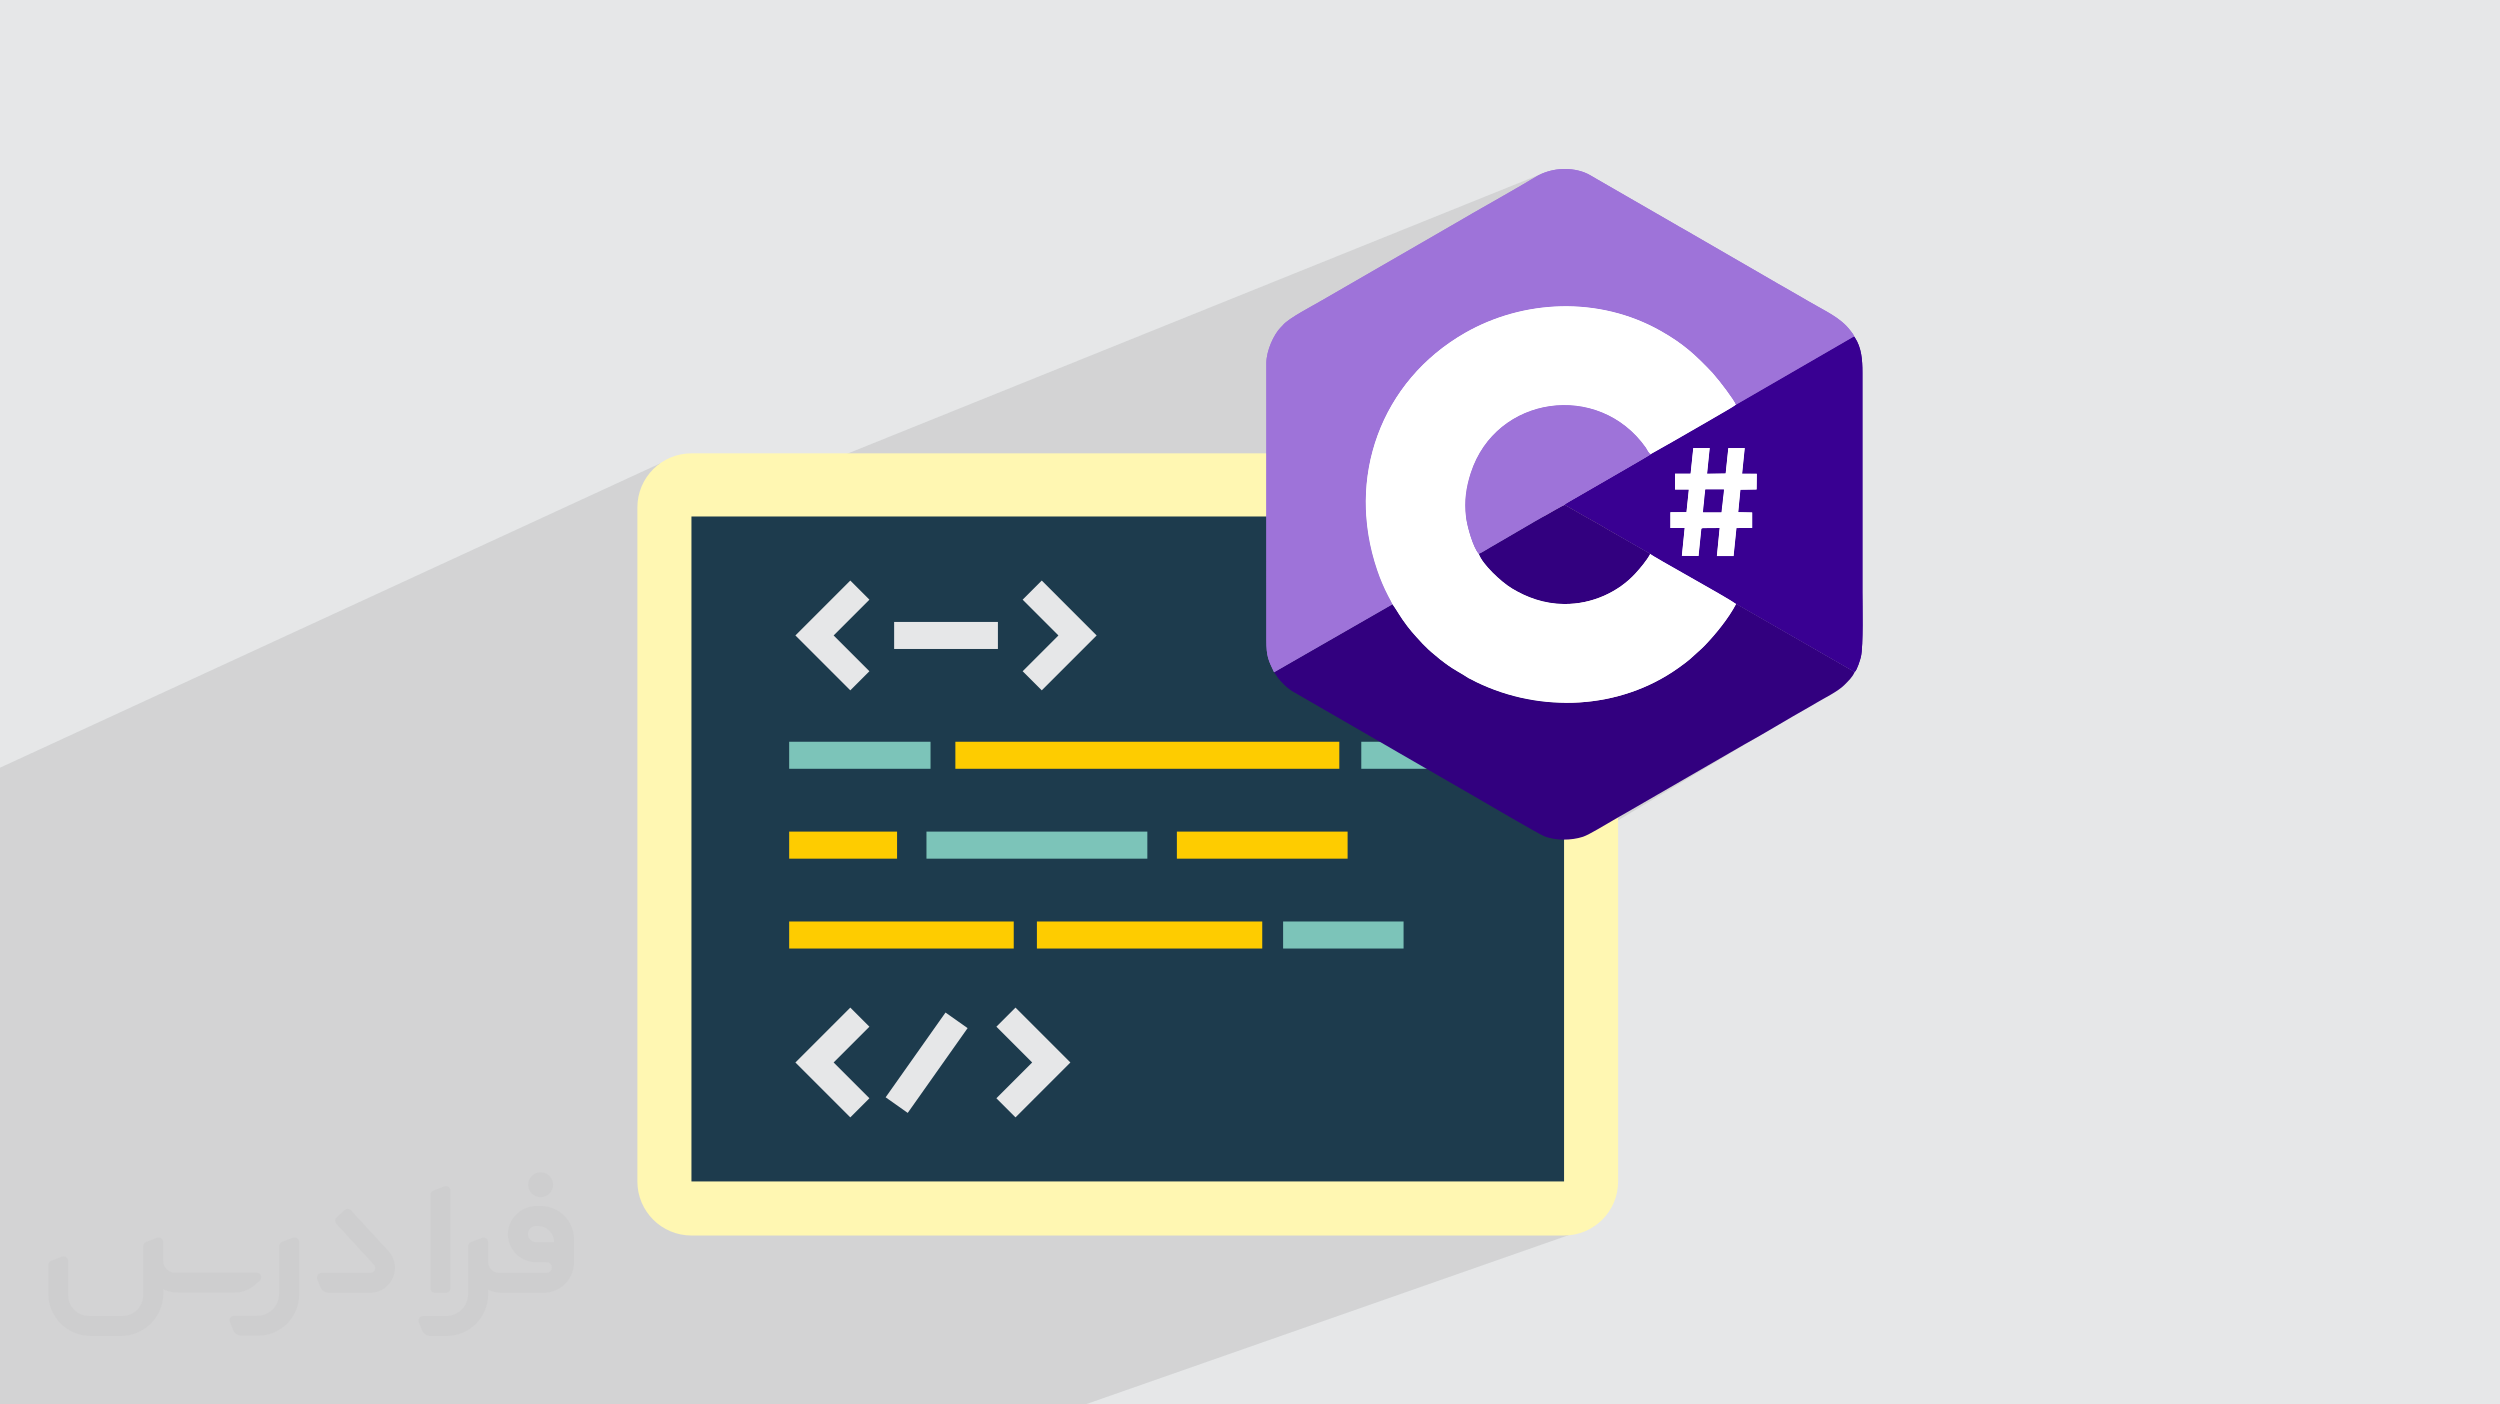 <?xml version="1.0" encoding="UTF-8"?>
<!DOCTYPE svg PUBLIC "-//W3C//DTD SVG 1.0//EN" "http://www.w3.org/TR/2001/REC-SVG-20010904/DTD/svg10.dtd">
<!-- Creator: CorelDRAW -->
<svg xmlns="http://www.w3.org/2000/svg" xml:space="preserve" width="94.192mm" height="52.917mm" version="1.0" style="shape-rendering:geometricPrecision; text-rendering:geometricPrecision; image-rendering:optimizeQuality; fill-rule:evenodd; clip-rule:evenodd"
viewBox="0 0 9404.92 5283.66"
 xmlns:xlink="http://www.w3.org/1999/xlink"
 xmlns:xodm="http://www.corel.com/coreldraw/odm/2003">
 <defs>
  <style type="text/css">
   <![CDATA[
    .fil10 {fill:#32007F}
    .fil9 {fill:#390092}
    .fil7 {fill:#9E73D9}
    .fil8 {fill:white}
    .fil2 {fill:#FFF7B2;fill-rule:nonzero}
    .fil6 {fill:#FECC00;fill-rule:nonzero}
    .fil4 {fill:#7CC4B9;fill-rule:nonzero}
    .fil3 {fill:#1D3B4D;fill-rule:nonzero}
    .fil5 {fill:#E6E7E8;fill-rule:nonzero}
    .fil11 {fill:#373435;fill-rule:nonzero;fill-opacity:0.031}
    .fil1 {fill:#2B2A29;fill-opacity:0.102}
    .fil0 {fill:#E6E7E8}
   ]]>
  </style>
 </defs>
 <g id="Layer_x0020_1">
  <polygon class="fil0" points="-0,0 9404.92,0 9404.92,5283.66 -0,5283.66 "/>
  <polygon class="fil1" points="6593.52,2151.56 6938.34,2577.03 5280.18,3568.33 5999.19,4612.18 4082.34,5283.66 -0,5283.66 -0,2888.02 2482.71,1743.51 2601.22,1943.02 5805.66,651.24 "/>
  <path class="fil2" d="M5883.94 1705.45l-3282.72 0c-112.34,0 -203.41,91.07 -203.41,203.41l0 2535.68c0,112.34 91.07,203.41 203.41,203.41l3282.72 0c112.35,0 203.41,-91.08 203.41,-203.41l0 -2535.68c0,-112.34 -91.06,-203.41 -203.41,-203.41l0 0z"/>
  <polygon class="fil3" points="2601.22,1943.02 5883.94,1943.02 5883.94,4444.54 2601.22,4444.54 "/>
  <polygon class="fil4" points="2968.85,2790.43 3500.62,2790.43 3500.62,2892.12 2968.85,2892.12 "/>
  <polygon class="fil5" points="3363.73,2339.7 3754.11,2339.7 3754.11,2441.39 3363.73,2441.39 "/>
  <polygon class="fil6" points="3594.04,2790.43 5038.45,2790.43 5038.45,2892.12 3594.04,2892.12 "/>
  <polygon class="fil4" points="3485.35,3128.51 4316.26,3128.51 4316.26,3230.23 3485.35,3230.22 "/>
  <polygon class="fil6" points="2968.85,3128.51 3374.73,3128.51 3374.73,3230.23 2968.85,3230.22 "/>
  <polygon class="fil6" points="4427.37,3128.51 5069.66,3128.51 5069.66,3230.23 4427.37,3230.22 "/>
  <polygon class="fil6" points="2968.85,3466.61 3813.64,3466.61 3813.64,3568.33 2968.85,3568.33 "/>
  <polygon class="fil6" points="3900.8,3466.61 4748.52,3466.61 4748.52,3568.33 3900.8,3568.33 "/>
  <polygon class="fil4" points="4827.02,3466.61 5280.18,3466.61 5280.18,3568.33 4827.02,3568.33 "/>
  <polygon class="fil4" points="5121.09,2790.43 5516.32,2790.43 5516.32,2892.12 5121.09,2892.12 "/>
  <polygon class="fil5" points="3198.78,2597.06 2992.26,2390.54 3198.78,2184.02 3270.69,2255.93 3136.08,2390.54 3270.69,2525.16 "/>
  <polygon class="fil5" points="3919.05,2597.06 3847.14,2525.16 3981.75,2390.54 3847.14,2255.93 3919.05,2184.02 4125.56,2390.54 "/>
  <polygon class="fil5" points="3331.75,4128.02 3556.98,3809.09 3640.07,3867.77 3414.83,4186.69 "/>
  <polygon class="fil5" points="3198.78,4203.53 2992.26,3997.01 3198.78,3790.49 3270.69,3862.39 3136.08,3997.01 3270.69,4131.62 "/>
  <polygon class="fil5" points="3820.27,4203.53 3748.38,4131.62 3882.97,3997.01 3748.38,3862.39 3820.27,3790.49 4026.78,3997.01 "/>
  <path class="fil7" d="M4793.12 2529.08l445.54 -255.82c-4.25,-9.54 -10.88,-20.9 -15.94,-30.64 -16.54,-31.82 -29.69,-62.89 -41.57,-97.73 -118.52,-347.25 12.84,-710.94 330.45,-892.61 216.54,-123.9 501.59,-140.36 737.21,-6.6 83.9,47.64 129.51,89.61 192.91,156.51 4.65,4.87 6.27,8.25 11.37,13.67 11.29,11.88 72.46,90.92 77.15,107.61l444.95 -257.4c-1.89,-7.56 -8.78,-15.34 -13.56,-21.72 -37.6,-50.05 -95.76,-74.22 -153.66,-108.44 -31.9,-18.83 -61.76,-35.28 -93.63,-54.08 -8.64,-5.09 -15.75,-8.78 -23.97,-13.48 -7.94,-4.53 -14.75,-8.88 -23.65,-13.84l-329.45 -190.57c-16.7,-9.3 -31.26,-17.4 -47.57,-27.33 -8.26,-4.98 -15.94,-9.41 -23.78,-13.65l-258.6 -149.12c-16.48,-9.17 -30.47,-19.21 -48.95,-25.93 -57.27,-20.71 -127.13,-15.12 -180.89,17.37 -72.53,43.86 -163.24,94.29 -237.41,137.01 -15.76,9.04 -30.81,18.35 -47.32,27.58l-518.21 299.3c-31.56,18.94 -126.01,67.17 -147.83,93.42 -3.35,4.08 -5.34,5.74 -9.14,9.61 -25.62,26.3 -53.58,86.89 -53.6,133.63l0.08 1042.2c0,62.55 7.49,75.36 29.1,121.07l-0.05 -0.05 0 0.05 0 -0.01z"/>
  <path class="fil8" d="M5238.63 2273.26c19.77,28.1 27.15,45.1 55.78,82.76 5.37,7.11 9.63,12.59 15.74,19.64 27.33,31.33 54.86,62.81 88,88.85 7.11,5.59 12.01,10.58 19.19,16.12 6.78,5.25 13.23,10.1 20.16,15.25 36.1,27.01 60.81,37.13 86.48,55.04 9.75,4.07 20.53,10.7 30.3,15.39 242.18,117.38 539.56,103.19 758.84,-52.88 44.71,-31.83 44.27,-33.94 76.51,-62.79 8.65,-7.71 15.52,-13.96 23.51,-22.25 41.35,-43.07 89.95,-102.63 118.24,-156.92 -35.25,-25.91 -313.79,-178.28 -322.75,-188.25 -13.6,25.62 -39.53,55.98 -56.18,74.12 -62.96,68.88 -161.83,115.98 -267.23,114.95 -77.98,-0.77 -142.26,-25.6 -196.87,-58.47 -41.16,-24.74 -111.45,-90.62 -125.18,-130.28 -21.27,-23.89 -43.17,-100.53 -48.04,-139.55 -7.42,-59.23 0.65,-111.54 17.87,-164.79 94.56,-292.24 481.02,-346.27 658.35,-95.4 4.26,6.04 11.77,24.48 19.67,24.66l81.2 -45.82c34.13,-20.45 234.1,-133.53 238.02,-139.18 -4.74,-16.68 -65.91,-95.72 -77.16,-107.61 -5.11,-5.41 -6.74,-8.77 -11.36,-13.68 -63.41,-66.86 -109,-108.89 -192.91,-156.5 -235.64,-133.77 -520.64,-117.29 -737.21,6.57 -317.59,181.66 -448.96,545.37 -330.45,892.63 11.88,34.81 25.03,65.89 41.56,97.72 5.07,9.76 11.74,21.09 15.95,30.63l-0.05 0.04 0 0 0.05 -0.04 -0.02 0.05z"/>
  <path class="fil9" d="M6369.97 1685.51l61.73 -0.05 -9.87 96.58 69.94 -0.84 9.96 -95.52 61.73 -0.2 -9.83 96.45 55.3 0.18 -0.69 59.29 -61.06 0.84 -8.15 84.43 52.59 1.06 0 58.34 -59.3 0.3 -10.83 105.36 -62.77 0.04 10.45 -105.49 -63.6 0.5c-0.5,0.14 -1.19,0.41 -1.57,0.51 -0.36,0.12 -1.19,1.12 -1.46,0.66 -0.24,-0.45 -0.96,0.41 -2.26,0.64l-10.6 103.07 -62.74 -0.75 10.6 -104.57 -53.68 -0.07 0 -59.43 60.44 -0.23 8.9 -85.11 -52.01 0 0.04 -59.5 58.53 0 10.05 -96.45 0.08 -0.04 0 0 0.12 -0.03 -0.03 0.02 -0.03 0zm160.22 -162.07c-3.93,5.7 -203.84,118.75 -238.03,139.15l-81.17 45.84c-3.75,4.78 -254.25,147.38 -304.98,177.45l-15.8 9.47c-2.64,2.07 -1.96,1.56 -3.8,3.54 14.04,8.57 27.53,15.1 41.56,23.67 35.1,21.34 88.13,48.45 120.17,68.88l160.47 91.76c8.95,9.96 287.53,162.35 322.75,188.25l445.89 256.4c9.06,-7.46 20.85,-46.53 23.34,-56.95 9.6,-40.41 5.78,-195.35 5.78,-243.82l0 -825.83c0,-47.35 -3.26,-92.91 -28.59,-131.57 -2.58,-3.95 -0.69,-1.34 -2.68,-3.64l-444.91 257.4 -0.04 0 0 0 0.06 0.04 0 0 -0.04 -0.02 0 -0.01z"/>
  <path class="fil7" d="M5563.16 2083.55c10.42,-3.81 29.25,-15.95 39.83,-22.24 13.96,-8.27 27.14,-15.52 40.81,-23.68 33.12,-19.71 235.96,-138.14 242.63,-138.74 1.89,-1.96 1.16,-1.46 3.81,-3.48l15.8 -9.47c50.7,-30.08 301.19,-172.72 304.96,-177.44 -7.9,-0.19 -15.39,-18.62 -19.67,-24.67 -177.34,-250.84 -563.8,-196.86 -658.36,95.43 -17.21,53.31 -25.28,105.56 -17.86,164.78 4.87,39.06 26.73,115.66 48.04,139.56l0.03 0 0 0 0 -0.03 0 0 -0.01 -0.01z"/>
  <path class="fil10" d="M5563.16 2083.55c13.73,39.67 83.96,105.51 125.19,130.27 54.6,32.85 118.89,57.66 196.86,58.48 105.36,1.06 204.29,-46.08 267.24,-114.96 16.66,-18.19 42.59,-48.49 56.17,-74.12l-160.46 -91.76c-32.03,-20.47 -85.07,-47.53 -120.17,-68.88 -14.07,-8.58 -27.57,-15.11 -41.57,-23.68 -6.74,0.59 -209.52,118.96 -242.63,138.75 -13.71,8.17 -26.88,15.39 -40.81,23.69 -10.61,6.27 -29.43,18.42 -39.85,22.23l0.03 0 0 0 -0.07 -0.05 0.02 0.03 0.04 0 0 -0.01zm-770.05 445.54c18.3,23.82 6.3,14.95 37.94,46.96 8.27,8.32 13.43,12.03 22.66,18.93 9.01,6.75 17.26,10.56 27.19,16.52l326.19 188.45c17.87,10.32 34.87,20.63 53.43,31.03l273.05 157.57c47.03,27.07 249.86,146.21 274.04,156.52 42.7,18.23 104.67,17.02 147.64,2.78 23.92,-7.92 85.41,-46.42 111.63,-61.06 9.91,-5.51 17.78,-10.17 27.6,-16.08 9.86,-5.97 18.27,-10.36 27.82,-15.85l437.66 -252.99c78.85,-43.08 165.26,-96.71 245.38,-141.53 9.92,-5.51 17.8,-10.17 27.58,-16.12 28.93,-17.45 81.15,-42.66 105.45,-67.22 14.69,-14.87 30.35,-29.03 38.98,-49.2l-445.88 -256.41c-28.3,54.26 -76.89,113.88 -118.26,156.92 -8,8.33 -14.87,14.55 -23.5,22.27 -32.28,28.83 -31.77,30.95 -76.51,62.78 -219.32,156.06 -516.66,170.24 -758.84,52.86 -9.75,-4.68 -20.52,-11.3 -30.3,-15.39 -25.66,-17.91 -50.4,-28.02 -86.47,-55.04 -6.93,-5.19 -13.4,-10 -20.16,-15.24 -7.16,-5.52 -12.05,-10.52 -19.19,-16.12 -33.17,-25.99 -60.74,-57.5 -88,-88.83 -6.11,-7.07 -10.37,-12.48 -15.76,-19.64 -28.59,-37.69 -35.97,-54.7 -55.75,-82.76l-445.51 255.82 0.03 0.04 0 0 -0.08 0 0 -0.02 -0.02 -0.01 -0.01 0z"/>
  <path class="fil8" d="M6415.43 1841.53l70.02 0.06 -9.72 85.28 -68.87 -0.07 8.59 -85.29 0 0 0 0 -0.03 0.02zm-55.54 -59.5l-58.53 0 -0.03 59.53 52.04 0 -8.91 85.09 -60.47 0.25 0 59.4 53.74 0.08 -10.61 104.55 62.74 0.75 10.6 -103.09c1.27,-0.19 2.02,-1.07 2.27,-0.61 0.23,0.43 1.08,-0.6 1.46,-0.67 0.37,-0.11 1.09,-0.42 1.57,-0.5l63.6 -0.45 -10.48 105.49 62.79 0 10.83 -105.35 59.29 -0.31 0 -58.3 -52.58 -1.09 8.15 -84.46 61.05 -0.83 0.69 -59.28 -55.28 -0.18 9.86 -96.45 -61.76 0.18 -9.98 95.5 -69.93 0.89 9.86 -96.56 -61.73 0 -10.09 96.45 -0.07 0.03 0 0 -0.09 -0.07 0.03 0 -0.01 0.02z"/>
  <polygon class="fil9" points="6406.84,1926.79 6475.71,1926.9 6485.39,1841.59 6415.43,1841.53 "/>
  <path class="fil7" d="M4793.12 2529.08l445.54 -255.82c-4.25,-9.54 -10.88,-20.9 -15.94,-30.64 -16.54,-31.82 -29.69,-62.89 -41.57,-97.73 -118.52,-347.25 12.84,-710.94 330.45,-892.61 216.54,-123.9 501.59,-140.36 737.21,-6.6 83.9,47.64 129.51,89.61 192.91,156.51 4.65,4.87 6.27,8.25 11.37,13.67 11.29,11.88 72.46,90.92 77.15,107.61l444.95 -257.4c-1.89,-7.56 -8.78,-15.34 -13.56,-21.72 -37.6,-50.05 -95.76,-74.22 -153.66,-108.44 -31.9,-18.83 -61.76,-35.28 -93.63,-54.08 -8.64,-5.09 -15.75,-8.78 -23.97,-13.48 -7.94,-4.53 -14.75,-8.88 -23.65,-13.84l-329.45 -190.57c-16.7,-9.3 -31.26,-17.4 -47.57,-27.33 -8.26,-4.98 -15.94,-9.41 -23.78,-13.65l-258.6 -149.12c-16.48,-9.17 -30.47,-19.21 -48.95,-25.93 -57.27,-20.71 -127.13,-15.12 -180.89,17.37 -72.53,43.86 -163.24,94.29 -237.41,137.01 -15.76,9.04 -30.81,18.35 -47.32,27.58l-518.21 299.3c-31.56,18.94 -126.01,67.17 -147.83,93.42 -3.35,4.08 -5.34,5.74 -9.14,9.61 -25.62,26.3 -53.58,86.89 -53.6,133.63l0.08 1042.2c0,62.55 7.49,75.36 29.1,121.07l-0.05 -0.05 0 0.05 0 -0.01z"/>
  <path class="fil8" d="M5238.63 2273.26c19.77,28.1 27.15,45.1 55.78,82.76 5.37,7.11 9.63,12.59 15.74,19.64 27.33,31.33 54.86,62.81 88,88.85 7.11,5.59 12.01,10.58 19.19,16.12 6.78,5.25 13.23,10.1 20.16,15.25 36.1,27.01 60.81,37.13 86.48,55.04 9.75,4.07 20.53,10.7 30.3,15.39 242.18,117.38 539.56,103.19 758.84,-52.88 44.71,-31.83 44.27,-33.94 76.51,-62.79 8.65,-7.71 15.52,-13.96 23.51,-22.25 41.35,-43.07 89.95,-102.63 118.24,-156.92 -35.25,-25.91 -313.79,-178.28 -322.75,-188.25 -13.6,25.62 -39.53,55.98 -56.18,74.12 -62.96,68.88 -161.83,115.98 -267.23,114.95 -77.98,-0.77 -142.26,-25.6 -196.87,-58.47 -41.16,-24.74 -111.45,-90.62 -125.18,-130.28 -21.27,-23.89 -43.17,-100.53 -48.04,-139.55 -7.42,-59.23 0.65,-111.54 17.87,-164.79 94.56,-292.24 481.02,-346.27 658.35,-95.4 4.26,6.04 11.77,24.48 19.67,24.66l81.2 -45.82c34.13,-20.45 234.1,-133.53 238.02,-139.18 -4.74,-16.68 -65.91,-95.72 -77.16,-107.61 -5.11,-5.41 -6.74,-8.77 -11.36,-13.68 -63.41,-66.86 -109,-108.89 -192.91,-156.5 -235.64,-133.77 -520.64,-117.29 -737.21,6.57 -317.59,181.66 -448.96,545.37 -330.45,892.63 11.88,34.81 25.03,65.89 41.56,97.72 5.07,9.76 11.74,21.09 15.95,30.63l-0.05 0.04 0 0 0.05 -0.04 -0.02 0.05z"/>
  <path class="fil9" d="M6369.97 1685.51l61.73 -0.05 -9.87 96.58 69.94 -0.84 9.96 -95.52 61.73 -0.2 -9.83 96.45 55.3 0.18 -0.69 59.29 -61.06 0.84 -8.15 84.43 52.59 1.06 0 58.34 -59.3 0.3 -10.83 105.36 -62.77 0.04 10.45 -105.49 -63.6 0.5c-0.5,0.14 -1.19,0.41 -1.57,0.51 -0.36,0.12 -1.19,1.12 -1.46,0.66 -0.24,-0.45 -0.96,0.41 -2.26,0.64l-10.6 103.07 -62.74 -0.75 10.6 -104.57 -53.68 -0.07 0 -59.43 60.44 -0.23 8.9 -85.11 -52.01 0 0.04 -59.5 58.53 0 10.05 -96.45 0.08 -0.04 0 0 0.12 -0.03 -0.03 0.02 -0.03 0zm160.22 -162.07c-3.93,5.7 -203.84,118.75 -238.03,139.15l-81.17 45.84c-3.75,4.78 -254.25,147.38 -304.98,177.45l-15.8 9.47c-2.64,2.07 -1.96,1.56 -3.8,3.54 14.04,8.57 27.53,15.1 41.56,23.67 35.1,21.34 88.13,48.45 120.17,68.88l160.47 91.76c8.95,9.96 287.53,162.35 322.75,188.25l445.89 256.4c9.06,-7.46 20.85,-46.53 23.34,-56.95 9.6,-40.41 5.78,-195.35 5.78,-243.82l0 -825.83c0,-47.35 -3.26,-92.91 -28.59,-131.57 -2.58,-3.95 -0.69,-1.34 -2.68,-3.64l-444.91 257.4 -0.04 0 0 0 0.06 0.04 0 0 -0.04 -0.02 0 -0.01z"/>
  <path class="fil7" d="M5563.16 2083.55c10.42,-3.81 29.25,-15.95 39.83,-22.24 13.96,-8.27 27.14,-15.52 40.81,-23.68 33.12,-19.71 235.96,-138.14 242.63,-138.74 1.89,-1.96 1.16,-1.46 3.81,-3.48l15.8 -9.47c50.7,-30.08 301.19,-172.72 304.96,-177.44 -7.9,-0.19 -15.39,-18.62 -19.67,-24.67 -177.34,-250.84 -563.8,-196.86 -658.36,95.43 -17.21,53.31 -25.28,105.56 -17.86,164.78 4.87,39.06 26.73,115.66 48.04,139.56l0.03 0 0 0 0 -0.03 0 0 -0.01 -0.01z"/>
  <path class="fil8" d="M6415.43 1841.53l70.02 0.06 -9.72 85.28 -68.87 -0.07 8.59 -85.29 0 0 0 0 -0.03 0.02zm-55.54 -59.5l-58.53 0 -0.03 59.53 52.04 0 -8.91 85.09 -60.47 0.25 0 59.4 53.74 0.08 -10.61 104.55 62.74 0.75 10.6 -103.09c1.27,-0.19 2.02,-1.07 2.27,-0.61 0.23,0.43 1.08,-0.6 1.46,-0.67 0.37,-0.11 1.09,-0.42 1.57,-0.5l63.6 -0.45 -10.48 105.49 62.79 0 10.83 -105.35 59.29 -0.31 0 -58.3 -52.58 -1.09 8.15 -84.46 61.05 -0.83 0.69 -59.28 -55.28 -0.18 9.86 -96.45 -61.76 0.18 -9.98 95.5 -69.93 0.89 9.86 -96.56 -61.73 0 -10.09 96.45 -0.07 0.03 0 0 -0.09 -0.07 0.03 0 -0.01 0.02z"/>
  <polygon class="fil9" points="6406.84,1926.79 6475.71,1926.9 6485.39,1841.59 6415.43,1841.53 "/>
  <g id="_1688196781712">
   <path class="fil11" d="M1125.4 4672.59l0 197.03c0,20.41 -3.74,40.82 -11.66,59.56 -7.92,18.74 -19.16,36.25 -33.74,50.4 -14.58,14.58 -31.65,25.82 -50.4,33.74 -18.74,7.92 -39.15,11.66 -59.56,11.66l-60.82 0c-7.08,0 -14.16,-2.08 -19.99,-6.25 -5.83,-4.16 -10.41,-9.58 -12.92,-16.25l-11.24 -29.16c-0.83,-2.5 -1.25,-5.41 -1.25,-8.33 0,-2.92 1.25,-5.42 2.92,-7.92 1.67,-2.5 3.74,-4.16 6.25,-5.41 2.5,-1.25 5.41,-2.09 7.91,-1.67l86.23 0c22.08,0 42.91,-8.75 58.73,-24.57 15.41,-15.42 24.15,-36.65 24.15,-58.73l0 -179.12c0,-3.33 1.26,-6.66 3.33,-9.58 2.09,-2.92 5,-5 7.92,-6.25l40.82 -15.83c2.5,-0.84 5.41,-1.25 8.33,-0.84 2.92,0.42 5.42,1.26 7.5,2.92 2.09,1.67 4.17,3.75 5.42,6.25 1.25,2.92 2.08,5.83 2.08,8.33z"/>
   <path class="fil11" d="M2033.88 4536.8l-15 0c-59.57,0 -109.13,48.73 -108.31,107.88 0.42,27.5 12.08,54.16 31.66,73.32 19.57,19.57 46.23,30.4 74.14,30.4l39.57 0c5.42,0 10.41,2.08 14.17,5.83 3.74,3.74 5.83,8.75 5.83,14.16 0,5.42 -2.09,10.41 -5.83,14.17 -3.75,3.74 -8.75,5.83 -14.17,5.83l-179.11 0c-10.83,0 -20.83,-4.58 -28.33,-12.08 -7.5,-7.5 -11.66,-17.91 -12.08,-28.33l0 -74.98c0,-2.92 -0.83,-5.41 -2.08,-7.92 -1.25,-2.5 -3.33,-4.57 -5.42,-6.24 -2.08,-1.67 -4.99,-2.51 -7.5,-2.92 -2.92,-0.42 -5.41,0 -8.33,0.83l-41.24 15.83c-2.92,1.25 -5.83,3.33 -7.92,6.25 -2.08,2.92 -2.92,6.25 -2.92,9.58l0 179.12c0,22.08 -8.75,43.32 -24.15,58.73 -15.42,15.42 -36.65,24.57 -58.73,24.57l-86.64 0.01c-2.92,0 -5.42,0.83 -7.92,2.08 -2.5,1.25 -4.58,3.33 -6.25,5.42 -1.66,2.5 -2.5,4.99 -2.92,7.5 -0.41,2.92 0,5.41 1.26,8.33l11.24 29.16c2.5,6.67 7.08,12.5 12.91,16.66 5.83,4.16 12.91,6.25 20,5.83l60.81 0c41.24,0 80.81,-16.25 109.97,-45.82 29.16,-29.16 45.81,-68.74 45.81,-109.97l0 -18.32c15.84,7.91 33.33,12.08 50.82,12.08l157.03 0c30.41,0 59.99,-12.08 81.65,-33.74 21.66,-21.67 33.74,-50.82 33.74,-81.65l0 -85.81c0,-33.32 -13.33,-65.39 -36.65,-89.14 -23.74,-23.74 -55.82,-36.65 -89.14,-36.65zm50.39 136.2l-66.64 0c-7.92,0 -15.42,-2.5 -21.25,-7.91 -5.83,-5.42 -9.59,-12.5 -10.41,-20.42 0,-4.16 0.42,-8.75 2.08,-12.91 1.67,-4.16 3.75,-7.91 6.67,-10.82 5.83,-5.42 13.75,-8.76 21.66,-8.76l7.09 0c16.25,0 31.65,6.25 42.9,17.91 11.66,11.25 17.91,26.66 17.91,42.91z"/>
   <path class="fil11" d="M1694.39 4478.9l0 367.39c0,2.08 -0.42,4.57 -1.25,6.66 -0.84,2.09 -2.09,4.16 -3.75,5.83 -1.67,1.67 -3.33,2.92 -5.41,3.74 -2.09,0.84 -4.16,1.26 -6.67,1.26l-40.82 0c-2.08,0 -4.58,-0.42 -6.66,-1.26 -2.09,-0.83 -4.16,-2.08 -5.42,-3.74 -1.66,-1.67 -2.92,-3.74 -3.74,-5.83 -0.83,-2.09 -1.25,-4.58 -1.25,-6.66l0 -351.57c0,-3.32 0.83,-6.66 2.92,-9.58 2.08,-2.92 4.58,-5 7.91,-6.25l40.83 -15.83c2.5,-0.84 5.41,-1.25 8.33,-1.25 2.92,0.41 5.41,1.25 7.5,2.92 2.5,1.66 4.16,3.74 5.41,6.24 1.25,2.09 2.09,5 2.09,7.92z"/>
   <path class="fil11" d="M1391.56 4863.79l-153.7 0c-7.08,0 -14.17,-2.09 -20,-6.25 -5.83,-4.16 -10.41,-9.99 -13.33,-16.66l-11.24 -28.74c-0.83,-2.51 -1.25,-5.42 -0.83,-8.34 0.41,-2.92 1.25,-5.41 2.92,-7.91 1.66,-2.51 3.74,-4.16 6.24,-5.42 2.51,-1.25 5.42,-2.08 7.92,-2.08l184.11 0c3.33,0 6.66,-1.25 9.58,-2.92 2.93,-2.09 5,-4.58 6.67,-7.92 1.25,-3.33 1.67,-6.66 1.25,-9.99 -0.42,-3.33 -2.08,-6.67 -4.16,-9.17l-141.63 -154.12c-2.92,-3.33 -4.58,-7.92 -4.58,-12.5 0,-4.58 2.09,-8.75 5.83,-12.08l29.58 -27.49c3.33,-2.92 7.92,-4.58 12.5,-4.58 4.58,0.42 8.75,2.09 12.08,5.83l140.37 152.87c55.41,59.57 12.5,157.46 -69.56,157.46z"/>
   <path class="fil11" d="M977.53 4817.97l-20 17.07c-20.83,17.91 -47.49,27.91 -74.98,27.91l-211.19 0c-19.57,0 -39.15,-4.16 -57.06,-12.49l0 16.25c0,20.82 -4.16,41.65 -12.08,60.81 -7.91,19.16 -19.57,36.65 -34.57,51.65 -14.58,14.58 -32.07,26.24 -51.65,34.58 -19.16,7.91 -39.99,12.07 -60.82,12.07l-114.55 0.01c-20.83,0 -41.66,-4.17 -60.82,-12.08 -19.16,-7.92 -36.65,-19.58 -51.65,-34.58 -14.58,-14.58 -26.24,-32.07 -34.57,-51.65 -7.92,-19.16 -12.08,-39.98 -12.08,-60.81l0 -107.89c0,-3.33 1.25,-6.66 2.92,-9.58 2.09,-2.92 4.58,-5 7.92,-6.25l40.82 -15.83c2.5,-0.84 5.41,-1.26 8.33,-0.84 2.92,0.42 5.42,1.25 7.5,2.92 2.09,1.67 4.16,3.75 5.42,6.25 1.25,2.5 2.08,5 2.08,7.92l0 128.71c0,20.83 8.34,40.82 22.92,55.41 14.58,14.58 34.57,22.91 55.4,22.91l125.79 0c20.83,0 40.41,-8.34 54.99,-22.92 14.58,-14.58 22.92,-34.57 22.92,-55.4l0 -184.11c0,-3.33 1.25,-6.67 2.92,-9.59 2.08,-2.92 4.57,-4.99 7.91,-6.24l40.82 -15.84c2.51,-0.83 5.42,-1.25 8.34,-0.83 2.92,0.42 5.41,1.25 7.91,2.92 2.51,1.67 4.17,3.74 5.42,6.25 1.25,2.5 2.08,5.41 2.08,7.91l0 70.4c0,11.66 4.58,23.32 12.92,31.65 8.33,8.34 19.57,13.33 31.65,13.33l307.4 0c3.33,0 7.09,0.84 9.59,2.92 2.92,2.09 5,5 6.25,7.92 1.25,3.33 1.25,6.66 0.41,10.41 0,3.74 -2.08,6.66 -4.57,8.75z"/>
   <path class="fil11" d="M2033.88 4503.89c25.82,0 47.07,-21.25 47.07,-47.07 0,-25.83 -21.25,-47.07 -47.07,-47.07 -25.83,0 -47.08,21.24 -47.08,47.07 0,25.82 21.25,47.07 47.08,47.07z"/>
  </g>
 </g>
</svg>

